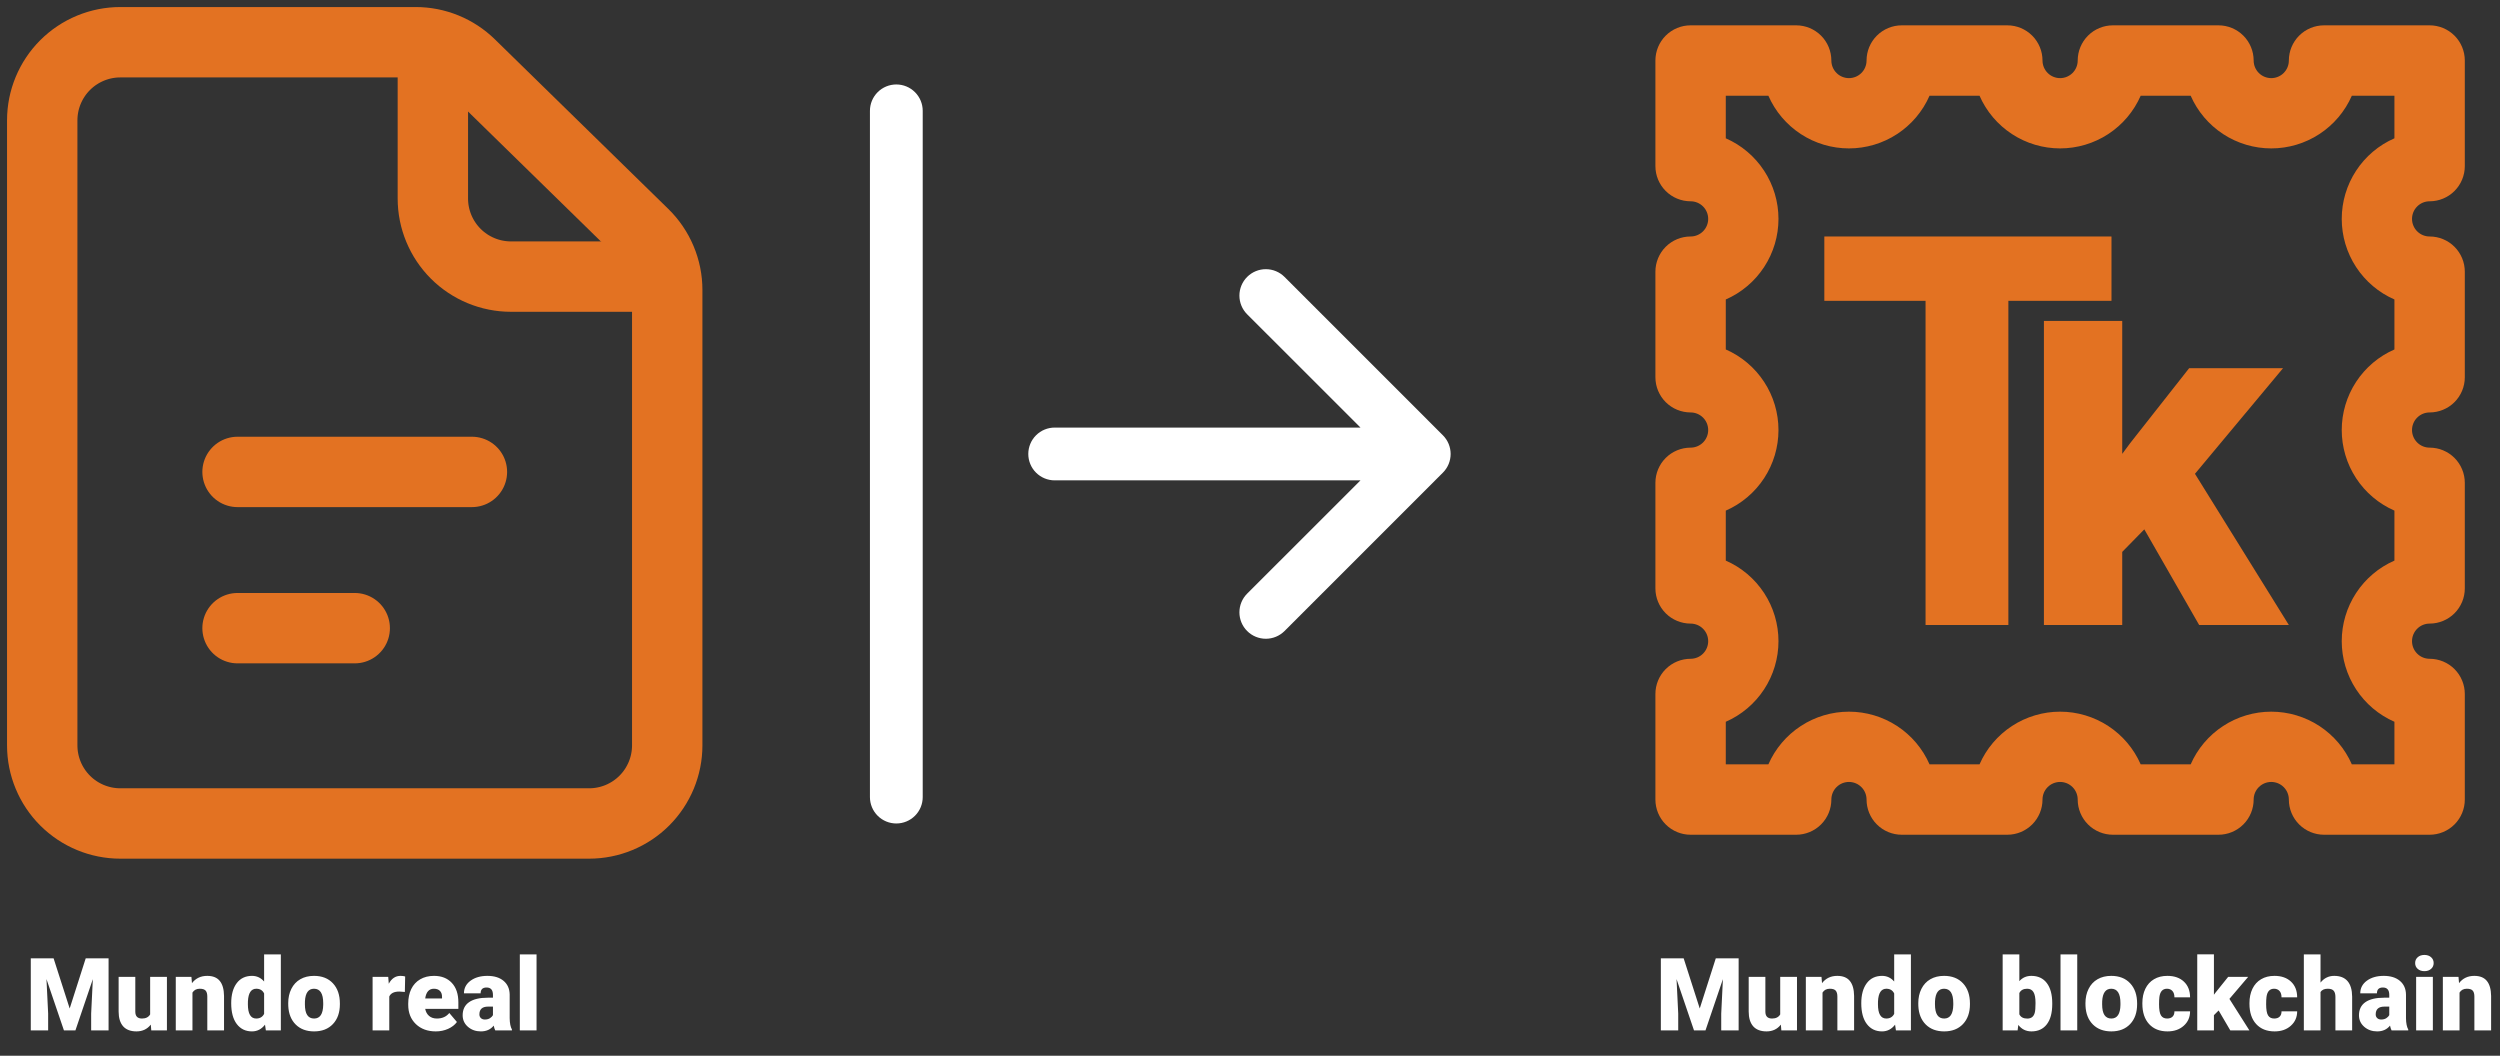 <?xml version="1.0" encoding="UTF-8"?> <svg xmlns="http://www.w3.org/2000/svg" width="296" height="125" viewBox="0 0 296 125" fill="none"><rect x="0" y="0" width="296" height="125" fill="#333333" stroke="none"/><path d="M287.667 23.833C288.772 23.833 289.832 23.394 290.613 22.613C291.394 21.831 291.833 20.772 291.833 19.667V7.167C291.833 6.062 291.394 5.002 290.613 4.22C289.832 3.439 288.772 3 287.667 3H275.167C274.062 3 273.002 3.439 272.22 4.22C271.439 5.002 271 6.062 271 7.167C271 7.719 270.781 8.249 270.39 8.64C269.999 9.031 269.469 9.25 268.917 9.25C268.364 9.25 267.834 9.031 267.444 8.64C267.053 8.249 266.833 7.719 266.833 7.167C266.833 6.062 266.394 5.002 265.613 4.22C264.832 3.439 263.772 3 262.667 3H250.167C249.062 3 248.002 3.439 247.22 4.22C246.439 5.002 246 6.062 246 7.167C246 7.719 245.781 8.249 245.39 8.64C244.999 9.031 244.469 9.25 243.917 9.25C243.364 9.25 242.834 9.031 242.444 8.64C242.053 8.249 241.833 7.719 241.833 7.167C241.833 6.062 241.394 5.002 240.613 4.22C239.832 3.439 238.772 3 237.667 3H225.167C224.062 3 223.002 3.439 222.22 4.22C221.439 5.002 221 6.062 221 7.167C221 7.719 220.781 8.249 220.39 8.64C219.999 9.031 219.469 9.25 218.917 9.25C218.364 9.25 217.834 9.031 217.444 8.64C217.053 8.249 216.833 7.719 216.833 7.167C216.833 6.062 216.394 5.002 215.613 4.22C214.832 3.439 213.772 3 212.667 3H200.167C199.062 3 198.002 3.439 197.22 4.22C196.439 5.002 196 6.062 196 7.167V19.667C196 20.772 196.439 21.831 197.22 22.613C198.002 23.394 199.062 23.833 200.167 23.833C200.719 23.833 201.249 24.053 201.64 24.444C202.031 24.834 202.25 25.364 202.25 25.917C202.25 26.469 202.031 26.999 201.64 27.39C201.249 27.78 200.719 28 200.167 28C199.062 28 198.002 28.439 197.22 29.22C196.439 30.002 196 31.062 196 32.167V44.667C196 45.772 196.439 46.831 197.22 47.613C198.002 48.394 199.062 48.833 200.167 48.833C200.719 48.833 201.249 49.053 201.64 49.444C202.031 49.834 202.25 50.364 202.25 50.917C202.25 51.469 202.031 51.999 201.64 52.39C201.249 52.781 200.719 53 200.167 53C199.062 53 198.002 53.439 197.22 54.22C196.439 55.002 196 56.062 196 57.167V69.667C196 70.772 196.439 71.832 197.22 72.613C198.002 73.394 199.062 73.833 200.167 73.833C200.719 73.833 201.249 74.053 201.64 74.444C202.031 74.834 202.25 75.364 202.25 75.917C202.25 76.469 202.031 76.999 201.64 77.39C201.249 77.781 200.719 78 200.167 78C199.062 78 198.002 78.439 197.22 79.22C196.439 80.002 196 81.062 196 82.167V94.667C196 95.772 196.439 96.832 197.22 97.613C198.002 98.394 199.062 98.833 200.167 98.833H212.667C213.772 98.833 214.832 98.394 215.613 97.613C216.394 96.832 216.833 95.772 216.833 94.667C216.833 94.114 217.053 93.584 217.444 93.194C217.834 92.803 218.364 92.583 218.917 92.583C219.469 92.583 219.999 92.803 220.39 93.194C220.781 93.584 221 94.114 221 94.667C221 95.772 221.439 96.832 222.22 97.613C223.002 98.394 224.062 98.833 225.167 98.833H237.667C238.772 98.833 239.832 98.394 240.613 97.613C241.394 96.832 241.833 95.772 241.833 94.667C241.833 94.114 242.053 93.584 242.444 93.194C242.834 92.803 243.364 92.583 243.917 92.583C244.469 92.583 244.999 92.803 245.39 93.194C245.781 93.584 246 94.114 246 94.667C246 95.772 246.439 96.832 247.22 97.613C248.002 98.394 249.062 98.833 250.167 98.833H262.667C263.772 98.833 264.832 98.394 265.613 97.613C266.394 96.832 266.833 95.772 266.833 94.667C266.833 94.114 267.053 93.584 267.444 93.194C267.834 92.803 268.364 92.583 268.917 92.583C269.469 92.583 269.999 92.803 270.39 93.194C270.781 93.584 271 94.114 271 94.667C271 95.772 271.439 96.832 272.22 97.613C273.002 98.394 274.062 98.833 275.167 98.833H287.667C288.772 98.833 289.832 98.394 290.613 97.613C291.394 96.832 291.833 95.772 291.833 94.667V82.167C291.833 81.062 291.394 80.002 290.613 79.22C289.832 78.439 288.772 78 287.667 78C287.114 78 286.584 77.781 286.194 77.39C285.803 76.999 285.583 76.469 285.583 75.917C285.583 75.364 285.803 74.834 286.194 74.444C286.584 74.053 287.114 73.833 287.667 73.833C288.772 73.833 289.832 73.394 290.613 72.613C291.394 71.832 291.833 70.772 291.833 69.667V57.167C291.833 56.062 291.394 55.002 290.613 54.22C289.832 53.439 288.772 53 287.667 53C287.114 53 286.584 52.781 286.194 52.39C285.803 51.999 285.583 51.469 285.583 50.917C285.583 50.364 285.803 49.834 286.194 49.444C286.584 49.053 287.114 48.833 287.667 48.833C288.772 48.833 289.832 48.394 290.613 47.613C291.394 46.831 291.833 45.772 291.833 44.667V32.167C291.833 31.062 291.394 30.002 290.613 29.22C289.832 28.439 288.772 28 287.667 28C287.114 28 286.584 27.78 286.194 27.39C285.803 26.999 285.583 26.469 285.583 25.917C285.583 25.364 285.803 24.834 286.194 24.444C286.584 24.053 287.114 23.833 287.667 23.833ZM283.5 16.375C281.645 17.187 280.068 18.522 278.96 20.217C277.852 21.911 277.262 23.892 277.262 25.917C277.262 27.941 277.852 29.922 278.96 31.616C280.068 33.311 281.645 34.646 283.5 35.458V41.375C281.645 42.187 280.068 43.522 278.96 45.217C277.852 46.911 277.262 48.892 277.262 50.917C277.262 52.941 277.852 54.922 278.96 56.617C280.068 58.311 281.645 59.646 283.5 60.458V66.375C281.645 67.187 280.068 68.522 278.96 70.217C277.852 71.911 277.262 73.892 277.262 75.917C277.262 77.941 277.852 79.922 278.96 81.617C280.068 83.311 281.645 84.646 283.5 85.458V90.5H278.458C277.646 88.645 276.311 87.068 274.617 85.96C272.922 84.852 270.941 84.262 268.917 84.262C266.892 84.262 264.911 84.852 263.217 85.96C261.522 87.068 260.187 88.645 259.375 90.5H253.458C252.646 88.645 251.311 87.068 249.617 85.96C247.922 84.852 245.941 84.262 243.917 84.262C241.892 84.262 239.911 84.852 238.217 85.96C236.522 87.068 235.187 88.645 234.375 90.5H228.458C227.646 88.645 226.311 87.068 224.617 85.96C222.922 84.852 220.941 84.262 218.917 84.262C216.892 84.262 214.911 84.852 213.217 85.96C211.522 87.068 210.187 88.645 209.375 90.5H204.333V85.458C206.188 84.646 207.765 83.311 208.873 81.617C209.981 79.922 210.571 77.941 210.571 75.917C210.571 73.892 209.981 71.911 208.873 70.217C207.765 68.522 206.188 67.187 204.333 66.375V60.458C206.188 59.646 207.765 58.311 208.873 56.617C209.981 54.922 210.571 52.941 210.571 50.917C210.571 48.892 209.981 46.911 208.873 45.217C207.765 43.522 206.188 42.187 204.333 41.375V35.458C206.188 34.646 207.765 33.311 208.873 31.616C209.981 29.922 210.571 27.941 210.571 25.917C210.571 23.892 209.981 21.911 208.873 20.217C207.765 18.522 206.188 17.187 204.333 16.375V11.333H209.375C210.187 13.188 211.522 14.765 213.217 15.873C214.911 16.981 216.892 17.571 218.917 17.571C220.941 17.571 222.922 16.981 224.617 15.873C226.311 14.765 227.646 13.188 228.458 11.333H234.375C235.187 13.188 236.522 14.765 238.217 15.873C239.911 16.981 241.892 17.571 243.917 17.571C245.941 17.571 247.922 16.981 249.617 15.873C251.311 14.765 252.646 13.188 253.458 11.333H259.375C260.187 13.188 261.522 14.765 263.217 15.873C264.911 16.981 266.892 17.571 268.917 17.571C270.941 17.571 272.922 16.981 274.617 15.873C276.311 14.765 277.646 13.188 278.458 11.333H283.5V16.375Z" fill="#E37222"></path><path d="M250 35.618H237.791V74H227.985V35.618H216V28H250V35.618Z" fill="#E37222"></path><path d="M253.886 62.675L251.272 65.344V74H242V38H251.272V53.738L252.208 52.473L259.196 43.593H270.312L259.884 56.098L271 74H260.38L253.886 62.675Z" fill="#E37222"></path><path d="M5 14.25V88.25C5 90.703 5.975 93.056 7.709 94.791C9.444 96.525 11.797 97.5 14.25 97.5H69.75C72.203 97.5 74.556 96.525 76.291 94.791C78.025 93.056 79 90.703 79 88.25V34.332C79 33.099 78.754 31.88 78.275 30.744C77.797 29.608 77.097 28.579 76.216 27.718L55.681 7.636C53.953 5.947 51.632 5 49.215 5H14.25C11.797 5 9.444 5.975 7.709 7.709C5.975 9.444 5 11.797 5 14.25V14.25Z" stroke="#E37222" stroke-width="8.333" stroke-linecap="round" stroke-linejoin="round"></path><path d="M28.125 55.875H55.875" stroke="#E37222" stroke-width="8.333" stroke-linecap="round" stroke-linejoin="round"></path><path d="M28.125 74.375H42" stroke="#E37222" stroke-width="8.333" stroke-linecap="round" stroke-linejoin="round"></path><path d="M51.25 5V23.5C51.25 25.953 52.225 28.306 53.959 30.041C55.694 31.776 58.047 32.75 60.5 32.75H79" stroke="#E37222" stroke-width="8.333" stroke-linejoin="round"></path><path fill-rule="evenodd" clip-rule="evenodd" d="M121.75 53.75C121.75 54.579 122.079 55.374 122.665 55.96C123.251 56.546 124.046 56.875 124.875 56.875H161.081L147.662 70.287C147.076 70.874 146.746 71.67 146.746 72.5C146.746 73.33 147.076 74.126 147.662 74.713C148.249 75.299 149.045 75.629 149.875 75.629C150.705 75.629 151.501 75.299 152.088 74.713L170.838 55.962C171.129 55.672 171.359 55.327 171.517 54.948C171.674 54.568 171.756 54.161 171.756 53.75C171.756 53.339 171.674 52.932 171.517 52.552C171.359 52.173 171.129 51.828 170.838 51.538L152.088 32.788C151.501 32.201 150.705 31.871 149.875 31.871C149.045 31.871 148.249 32.201 147.662 32.788C147.076 33.374 146.746 34.17 146.746 35C146.746 35.83 147.076 36.626 147.662 37.212L161.081 50.625H124.875C124.046 50.625 123.251 50.954 122.665 51.54C122.079 52.126 121.75 52.921 121.75 53.75ZM106.125 97.5C105.296 97.5 104.501 97.171 103.915 96.585C103.329 95.999 103 95.204 103 94.375V13.125C103 12.296 103.329 11.501 103.915 10.915C104.501 10.329 105.296 10 106.125 10C106.954 10 107.749 10.329 108.335 10.915C108.921 11.501 109.25 12.296 109.25 13.125V94.375C109.25 95.204 108.921 95.999 108.335 96.585C107.749 97.171 106.954 97.5 106.125 97.5Z" fill="white"></path><path d="M6.346 113.469L8.25 119.404L10.148 113.469H12.855V122H10.793V120.008L10.992 115.93L8.93 122H7.57L5.502 115.924L5.701 120.008V122H3.645V113.469H6.346ZM17.854 121.314C17.436 121.85 16.871 122.117 16.16 122.117C15.465 122.117 14.938 121.916 14.578 121.514C14.223 121.107 14.045 120.525 14.045 119.768V115.66H16.02V119.779C16.02 120.322 16.283 120.594 16.811 120.594C17.264 120.594 17.586 120.432 17.777 120.107V115.66H19.764V122H17.912L17.854 121.314ZM22.664 115.66L22.729 116.404C23.166 115.83 23.77 115.543 24.539 115.543C25.199 115.543 25.691 115.74 26.016 116.135C26.344 116.529 26.514 117.123 26.525 117.916V122H24.545V117.998C24.545 117.678 24.48 117.443 24.352 117.295C24.223 117.143 23.988 117.066 23.648 117.066C23.262 117.066 22.975 117.219 22.787 117.523V122H20.812V115.66H22.664ZM27.375 118.783C27.375 117.779 27.592 116.988 28.025 116.41C28.459 115.832 29.064 115.543 29.842 115.543C30.408 115.543 30.885 115.766 31.271 116.211V113H33.252V122H31.477L31.377 121.32C30.971 121.852 30.455 122.117 29.83 122.117C29.076 122.117 28.479 121.828 28.037 121.25C27.596 120.672 27.375 119.85 27.375 118.783ZM29.35 118.906C29.35 120.031 29.678 120.594 30.334 120.594C30.771 120.594 31.084 120.41 31.271 120.043V117.629C31.092 117.254 30.783 117.066 30.346 117.066C29.736 117.066 29.406 117.559 29.355 118.543L29.35 118.906ZM34.125 118.771C34.125 118.139 34.248 117.576 34.494 117.084C34.74 116.588 35.094 116.207 35.555 115.941C36.016 115.676 36.557 115.543 37.178 115.543C38.127 115.543 38.875 115.838 39.422 116.428C39.969 117.014 40.242 117.812 40.242 118.824V118.895C40.242 119.883 39.967 120.668 39.416 121.25C38.869 121.828 38.127 122.117 37.19 122.117C36.287 122.117 35.562 121.848 35.016 121.309C34.469 120.766 34.174 120.031 34.131 119.105L34.125 118.771ZM36.1 118.895C36.1 119.48 36.191 119.91 36.375 120.184C36.559 120.457 36.83 120.594 37.19 120.594C37.893 120.594 38.252 120.053 38.268 118.971V118.771C38.268 117.635 37.904 117.066 37.178 117.066C36.518 117.066 36.16 117.557 36.105 118.537L36.1 118.895ZM47.935 117.447L47.285 117.4C46.664 117.4 46.266 117.596 46.09 117.986V122H44.115V115.66H45.967L46.031 116.475C46.363 115.854 46.826 115.543 47.42 115.543C47.631 115.543 47.815 115.566 47.971 115.613L47.935 117.447ZM51.598 122.117C50.625 122.117 49.838 121.828 49.236 121.25C48.635 120.668 48.334 119.912 48.334 118.982V118.818C48.334 118.17 48.453 117.598 48.691 117.102C48.934 116.605 49.285 116.223 49.746 115.953C50.207 115.68 50.754 115.543 51.387 115.543C52.277 115.543 52.98 115.82 53.496 116.375C54.012 116.926 54.27 117.695 54.27 118.684V119.451H50.344C50.414 119.807 50.568 120.086 50.807 120.289C51.045 120.492 51.353 120.594 51.732 120.594C52.357 120.594 52.846 120.375 53.197 119.938L54.1 121.004C53.853 121.344 53.504 121.615 53.051 121.818C52.602 122.018 52.117 122.117 51.598 122.117ZM51.375 117.066C50.797 117.066 50.453 117.449 50.344 118.215H52.336V118.062C52.344 117.746 52.264 117.502 52.096 117.33C51.928 117.154 51.688 117.066 51.375 117.066ZM58.641 122C58.57 121.871 58.508 121.682 58.453 121.432C58.09 121.889 57.582 122.117 56.93 122.117C56.332 122.117 55.824 121.938 55.406 121.578C54.988 121.215 54.779 120.76 54.779 120.213C54.779 119.525 55.033 119.006 55.541 118.654C56.049 118.303 56.787 118.127 57.756 118.127H58.365V117.793C58.365 117.211 58.113 116.92 57.609 116.92C57.141 116.92 56.906 117.15 56.906 117.611H54.932C54.932 116.998 55.191 116.5 55.711 116.117C56.234 115.734 56.9 115.543 57.709 115.543C58.518 115.543 59.156 115.74 59.625 116.135C60.094 116.529 60.334 117.07 60.346 117.758V120.564C60.353 121.146 60.443 121.592 60.615 121.9V122H58.641ZM57.404 120.711C57.65 120.711 57.853 120.658 58.014 120.553C58.178 120.447 58.295 120.328 58.365 120.195V119.182H57.791C57.103 119.182 56.76 119.49 56.76 120.107C56.76 120.287 56.82 120.434 56.941 120.547C57.062 120.656 57.217 120.711 57.404 120.711ZM63.527 122H61.547V113H63.527V122Z" fill="white"></path><path d="M199.346 113.469L201.25 119.404L203.148 113.469H205.855V122H203.793V120.008L203.992 115.93L201.93 122H200.57L198.502 115.924L198.701 120.008V122H196.645V113.469H199.346ZM210.854 121.314C210.436 121.85 209.871 122.117 209.16 122.117C208.465 122.117 207.938 121.916 207.578 121.514C207.223 121.107 207.045 120.525 207.045 119.768V115.66H209.02V119.779C209.02 120.322 209.283 120.594 209.811 120.594C210.264 120.594 210.586 120.432 210.777 120.107V115.66H212.764V122H210.912L210.854 121.314ZM215.664 115.66L215.729 116.404C216.166 115.83 216.77 115.543 217.539 115.543C218.199 115.543 218.691 115.74 219.016 116.135C219.344 116.529 219.514 117.123 219.525 117.916V122H217.545V117.998C217.545 117.678 217.48 117.443 217.352 117.295C217.223 117.143 216.988 117.066 216.648 117.066C216.262 117.066 215.975 117.219 215.787 117.523V122H213.812V115.66H215.664ZM220.375 118.783C220.375 117.779 220.592 116.988 221.025 116.41C221.459 115.832 222.064 115.543 222.842 115.543C223.408 115.543 223.885 115.766 224.271 116.211V113H226.252V122H224.477L224.377 121.32C223.971 121.852 223.455 122.117 222.83 122.117C222.076 122.117 221.479 121.828 221.037 121.25C220.596 120.672 220.375 119.85 220.375 118.783ZM222.35 118.906C222.35 120.031 222.678 120.594 223.334 120.594C223.771 120.594 224.084 120.41 224.271 120.043V117.629C224.092 117.254 223.783 117.066 223.346 117.066C222.736 117.066 222.406 117.559 222.355 118.543L222.35 118.906ZM227.125 118.771C227.125 118.139 227.248 117.576 227.494 117.084C227.74 116.588 228.094 116.207 228.555 115.941C229.016 115.676 229.557 115.543 230.178 115.543C231.127 115.543 231.875 115.838 232.422 116.428C232.969 117.014 233.242 117.812 233.242 118.824V118.895C233.242 119.883 232.967 120.668 232.416 121.25C231.869 121.828 231.127 122.117 230.189 122.117C229.287 122.117 228.562 121.848 228.016 121.309C227.469 120.766 227.174 120.031 227.131 119.105L227.125 118.771ZM229.1 118.895C229.1 119.48 229.191 119.91 229.375 120.184C229.559 120.457 229.83 120.594 230.189 120.594C230.893 120.594 231.252 120.053 231.268 118.971V118.771C231.268 117.635 230.904 117.066 230.178 117.066C229.518 117.066 229.16 117.557 229.105 118.537L229.1 118.895ZM242.986 118.883C242.986 119.922 242.771 120.721 242.342 121.279C241.912 121.838 241.307 122.117 240.525 122.117C239.881 122.117 239.361 121.861 238.967 121.35L238.885 122H237.115V113H239.09V116.17C239.457 115.752 239.932 115.543 240.514 115.543C241.303 115.543 241.912 115.826 242.342 116.393C242.771 116.959 242.986 117.756 242.986 118.783V118.883ZM241.006 118.76C241.006 118.15 240.924 117.717 240.76 117.459C240.6 117.197 240.352 117.066 240.016 117.066C239.57 117.066 239.262 117.236 239.09 117.576V120.096C239.258 120.432 239.57 120.6 240.027 120.6C240.492 120.6 240.787 120.373 240.912 119.92C240.975 119.697 241.006 119.311 241.006 118.76ZM245.945 122H243.965V113H245.945V122ZM246.918 118.771C246.918 118.139 247.041 117.576 247.287 117.084C247.533 116.588 247.887 116.207 248.348 115.941C248.809 115.676 249.35 115.543 249.971 115.543C250.92 115.543 251.668 115.838 252.215 116.428C252.762 117.014 253.035 117.812 253.035 118.824V118.895C253.035 119.883 252.76 120.668 252.209 121.25C251.662 121.828 250.92 122.117 249.982 122.117C249.08 122.117 248.355 121.848 247.809 121.309C247.262 120.766 246.967 120.031 246.924 119.105L246.918 118.771ZM248.893 118.895C248.893 119.48 248.984 119.91 249.168 120.184C249.352 120.457 249.623 120.594 249.982 120.594C250.686 120.594 251.045 120.053 251.061 118.971V118.771C251.061 117.635 250.697 117.066 249.971 117.066C249.311 117.066 248.953 117.557 248.898 118.537L248.893 118.895ZM256.586 120.594C256.863 120.594 257.078 120.52 257.23 120.371C257.383 120.219 257.457 120.008 257.453 119.738H259.305C259.305 120.434 259.055 121.004 258.555 121.449C258.059 121.895 257.418 122.117 256.633 122.117C255.711 122.117 254.984 121.828 254.453 121.25C253.922 120.672 253.656 119.871 253.656 118.848V118.766C253.656 118.125 253.773 117.561 254.008 117.072C254.246 116.58 254.588 116.203 255.033 115.941C255.479 115.676 256.006 115.543 256.615 115.543C257.439 115.543 258.094 115.771 258.578 116.229C259.062 116.686 259.305 117.305 259.305 118.086H257.453C257.453 117.758 257.373 117.506 257.213 117.33C257.053 117.154 256.838 117.066 256.568 117.066C256.057 117.066 255.758 117.393 255.672 118.045C255.645 118.252 255.631 118.537 255.631 118.9C255.631 119.537 255.707 119.979 255.859 120.225C256.012 120.471 256.254 120.594 256.586 120.594ZM262.686 119.639L262.129 120.195V122H260.154V112.994H262.129V117.775L262.328 117.512L263.816 115.66H266.184L263.963 118.268L266.33 122H264.068L262.686 119.639ZM269.266 120.594C269.543 120.594 269.758 120.52 269.91 120.371C270.062 120.219 270.137 120.008 270.133 119.738H271.984C271.984 120.434 271.734 121.004 271.234 121.449C270.738 121.895 270.098 122.117 269.312 122.117C268.391 122.117 267.664 121.828 267.133 121.25C266.602 120.672 266.336 119.871 266.336 118.848V118.766C266.336 118.125 266.453 117.561 266.688 117.072C266.926 116.58 267.268 116.203 267.713 115.941C268.158 115.676 268.686 115.543 269.295 115.543C270.119 115.543 270.773 115.771 271.258 116.229C271.742 116.686 271.984 117.305 271.984 118.086H270.133C270.133 117.758 270.053 117.506 269.893 117.33C269.732 117.154 269.518 117.066 269.248 117.066C268.736 117.066 268.438 117.393 268.352 118.045C268.324 118.252 268.311 118.537 268.311 118.9C268.311 119.537 268.387 119.979 268.539 120.225C268.691 120.471 268.934 120.594 269.266 120.594ZM274.75 116.34C275.172 115.809 275.711 115.543 276.367 115.543C277.066 115.543 277.594 115.75 277.949 116.164C278.305 116.578 278.486 117.189 278.494 117.998V122H276.514V118.045C276.514 117.709 276.445 117.463 276.309 117.307C276.172 117.146 275.939 117.066 275.611 117.066C275.205 117.066 274.918 117.195 274.75 117.453V122H272.775V113H274.75V116.34ZM283.164 122C283.094 121.871 283.031 121.682 282.977 121.432C282.613 121.889 282.105 122.117 281.453 122.117C280.855 122.117 280.348 121.938 279.93 121.578C279.512 121.215 279.303 120.76 279.303 120.213C279.303 119.525 279.557 119.006 280.064 118.654C280.572 118.303 281.311 118.127 282.279 118.127H282.889V117.793C282.889 117.211 282.637 116.92 282.133 116.92C281.664 116.92 281.43 117.15 281.43 117.611H279.455C279.455 116.998 279.715 116.5 280.234 116.117C280.758 115.734 281.424 115.543 282.232 115.543C283.041 115.543 283.68 115.74 284.148 116.135C284.617 116.529 284.857 117.07 284.869 117.758V120.564C284.877 121.146 284.967 121.592 285.139 121.9V122H283.164ZM281.928 120.711C282.174 120.711 282.377 120.658 282.537 120.553C282.701 120.447 282.818 120.328 282.889 120.195V119.182H282.314C281.627 119.182 281.283 119.49 281.283 120.107C281.283 120.287 281.344 120.434 281.465 120.547C281.586 120.656 281.74 120.711 281.928 120.711ZM288.051 122H286.07V115.66H288.051V122ZM285.953 114.025C285.953 113.744 286.055 113.514 286.258 113.334C286.461 113.154 286.725 113.064 287.049 113.064C287.373 113.064 287.637 113.154 287.84 113.334C288.043 113.514 288.145 113.744 288.145 114.025C288.145 114.307 288.043 114.537 287.84 114.717C287.637 114.896 287.373 114.986 287.049 114.986C286.725 114.986 286.461 114.896 286.258 114.717C286.055 114.537 285.953 114.307 285.953 114.025ZM291.086 115.66L291.15 116.404C291.588 115.83 292.191 115.543 292.961 115.543C293.621 115.543 294.113 115.74 294.438 116.135C294.766 116.529 294.936 117.123 294.947 117.916V122H292.967V117.998C292.967 117.678 292.902 117.443 292.773 117.295C292.645 117.143 292.41 117.066 292.07 117.066C291.684 117.066 291.396 117.219 291.209 117.523V122H289.234V115.66H291.086Z" fill="white"></path></svg> 